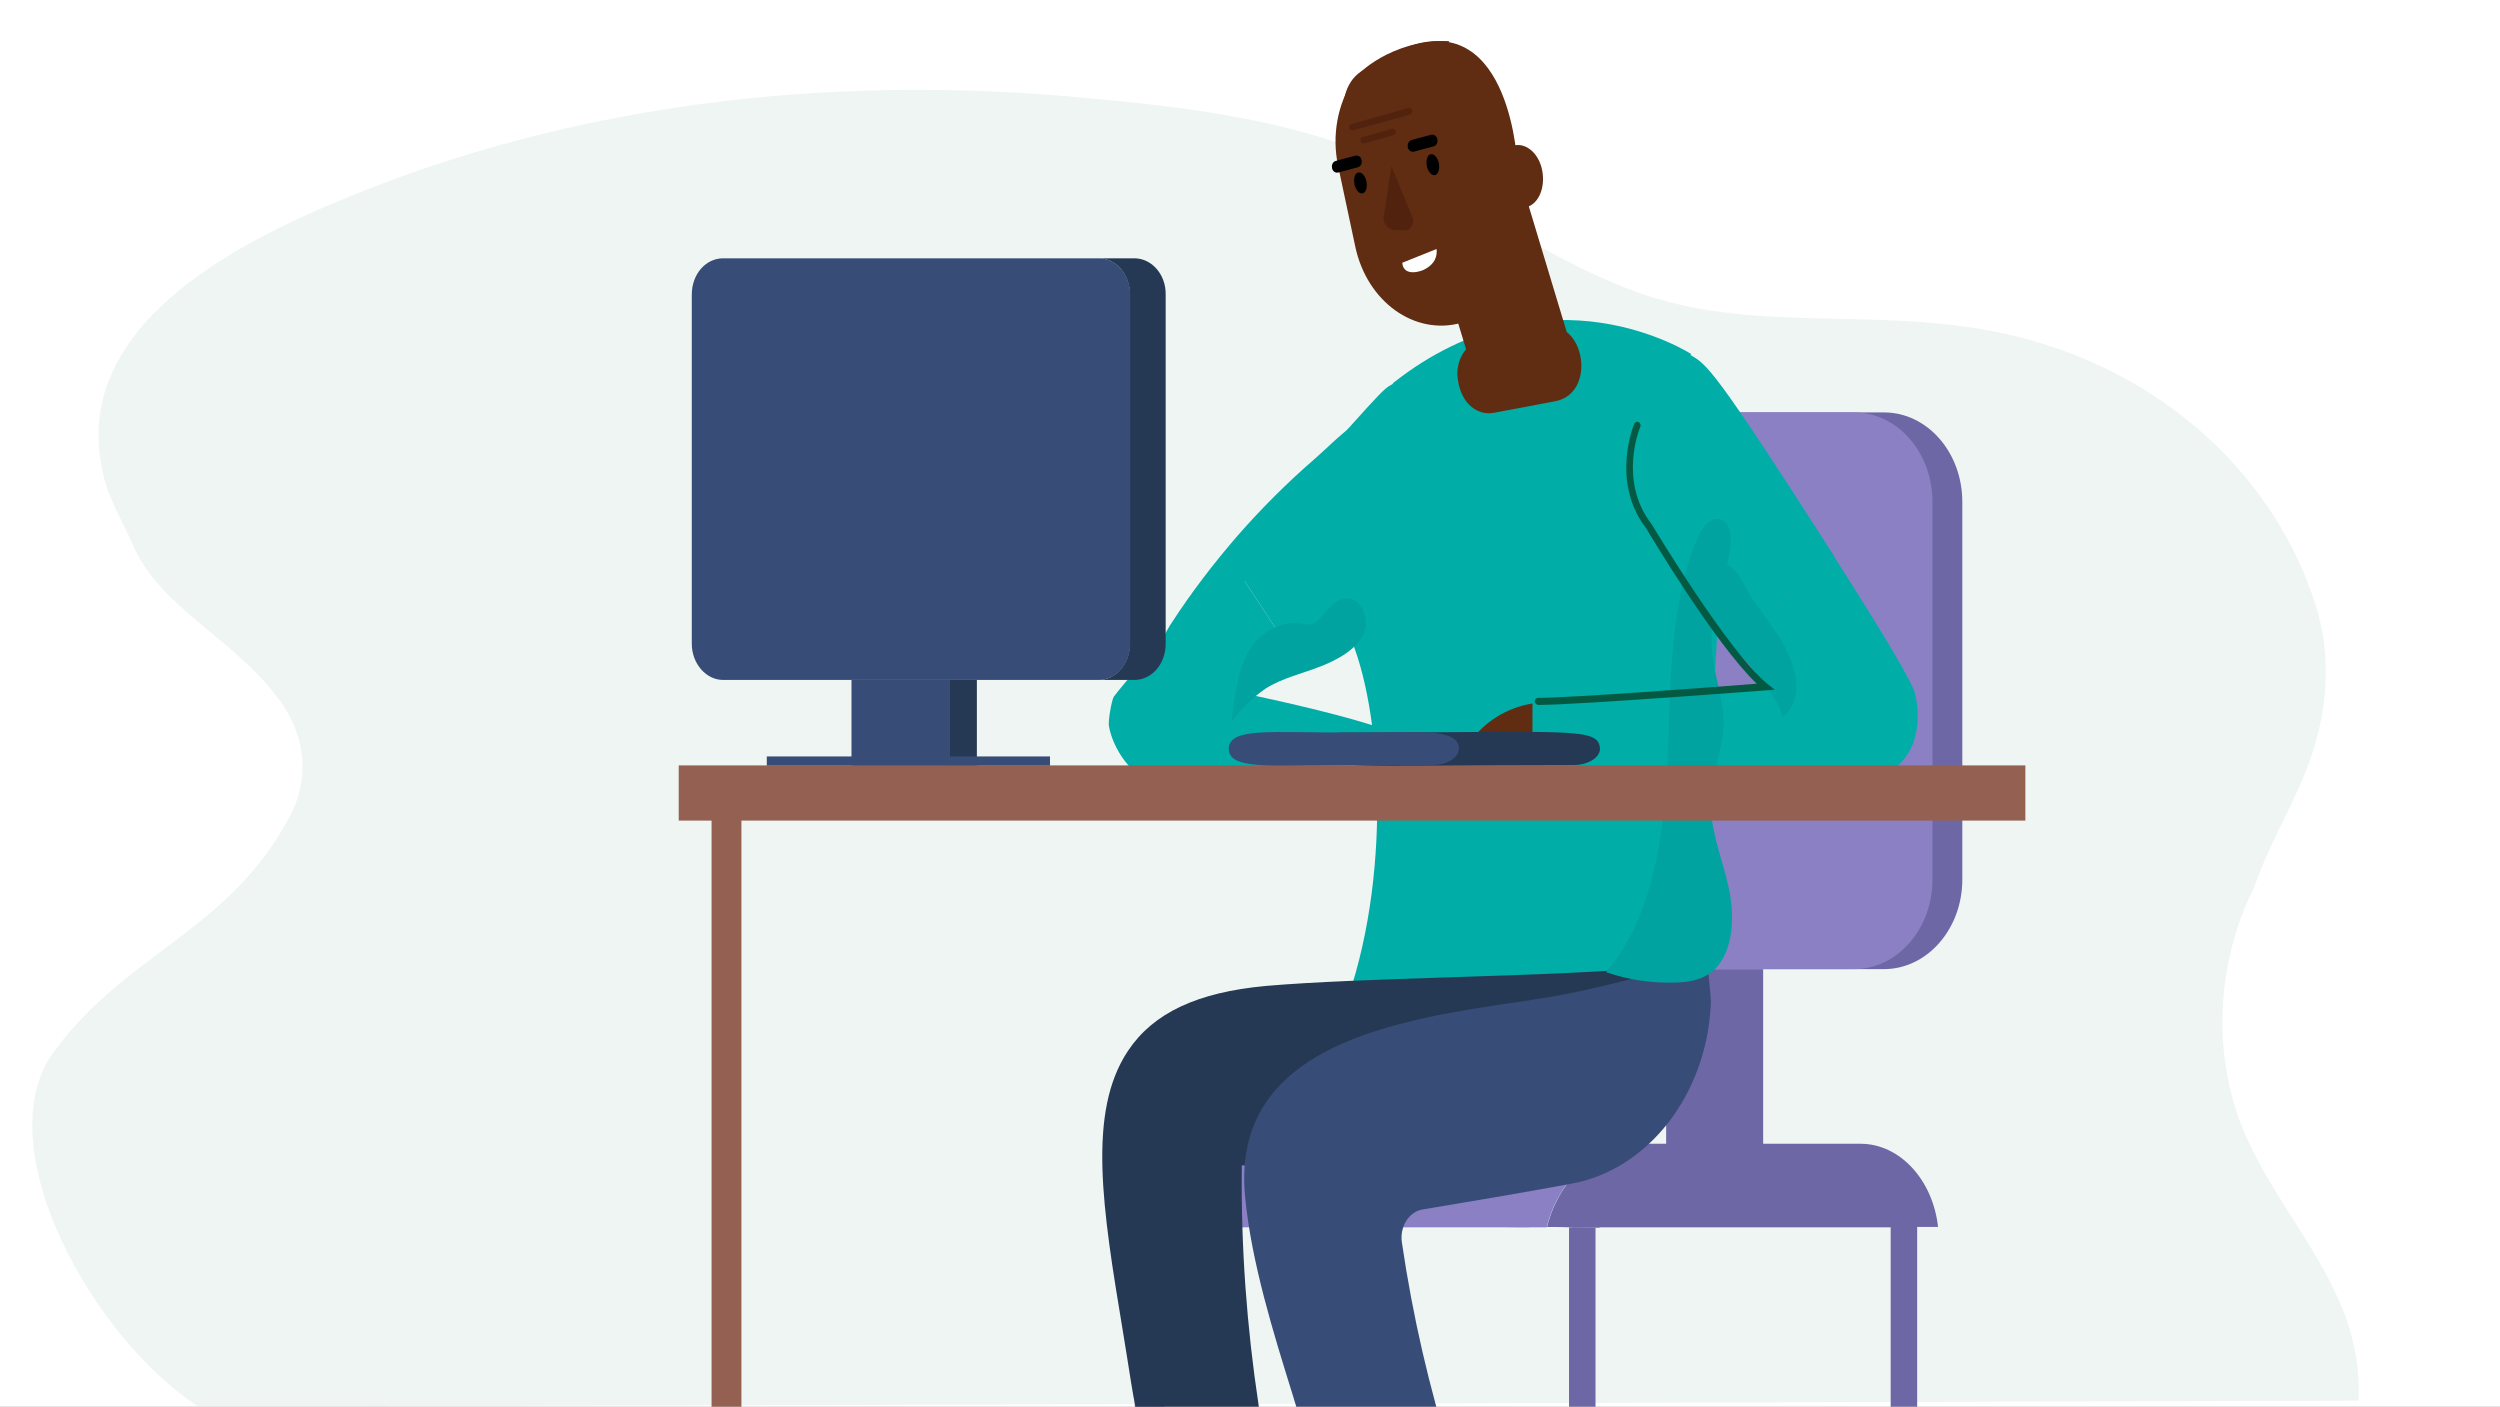 <?xml version="1.0" encoding="utf-8"?>
<!-- Generator: Adobe Illustrator 27.2.0, SVG Export Plug-In . SVG Version: 6.00 Build 0)  -->
<svg version="1.1" id="Layer_1" xmlns="http://www.w3.org/2000/svg" xmlns:xlink="http://www.w3.org/1999/xlink" x="0px" y="0px"
	 viewBox="0 0 670 377" style="enable-background:new 0 0 670 377;" xml:space="preserve">
<rect x="0" y="0" width="670" height="377" fill="#808080" stroke="none"/>
<style type="text/css">
	.st0{clip-path:url(#SVGID_00000145016106076111288660000005203494345648976779_);}
	.st1{fill:#FFFFFF;}
	.st2{opacity:0.54;}
	.st3{fill:#E2ECE9;}
	.st4{clip-path:url(#SVGID_00000155113391855041980600000006569431541592671389_);}
	.st5{fill:#6D67A6;}
	.st6{clip-path:url(#SVGID_00000166658147040679295550000016484860843918690220_);}
	.st7{fill:#8B80C4;}
	.st8{fill:#00ADA7;}
	.st9{fill:#263954;}
	.st10{fill:#374D78;}
	.st11{fill:#602C12;}
	.st12{fill:#51230E;}
	.st13{fill:#936052;}
	.st14{fill:#00A39F;}
	.st15{fill:#045943;}
</style>
<g>
	<defs>
		<rect id="SVGID_1_" width="670" height="377"/>
	</defs>
	<clipPath id="SVGID_00000174575363191828529210000018340967888241482635_">
		<use xlink:href="#SVGID_1_"  style="overflow:visible;"/>
	</clipPath>
	<g id="Getting_advice_page_top" style="clip-path:url(#SVGID_00000174575363191828529210000018340967888241482635_);">
		<rect class="st1" width="670" height="377"/>
		<g id="img" transform="translate(51.228 -41.272)">
			<g id="Group_2177" transform="translate(-42.556 123.367)" class="st2">
				<path id="Path_9645" class="st3" d="M619.8,270.4c-6.3-16.8-18.8-30.9-26.2-47.2c-8.5-18.8-8.7-40.4-1.6-59.6
					c1-2.7,2.2-5.4,3.5-8c3.1-9.2,8.1-18,12-26.8c7.2-15.7,9.6-33.1,4.2-49.4c-12-37-45.1-65.1-87.2-72.9
					C492,0.4,460.7,7.1,430.6-3.6C409-11.4,391.6-23.8,371.1-35c-29.5-15.1-61.9-18.5-93.8-21.3C211.2-61.9,145.1-54,84.9-29.4
					C53.1-16.5,10.4,6,18.8,44.1c1.2,6.7,4.8,12.3,7.8,19.1c7.2,17.4,26.5,25.2,38.5,40.9c7.8,9.5,9.6,21.3,4.2,32
					C52.8,168,24.1,173.3,4.8,201.2c-16.2,25.2,11.3,75.2,39.7,93.7l578.9-1.6C623.8,285.5,622.5,277.7,619.8,270.4"/>
			</g>
			<g id="Group_2178">
				<g>
					<defs>
						<rect id="SVGID_00000178919464402801982630000006042344434573962147_" x="0" y="0" width="618.8" height="418.3"/>
					</defs>
					<clipPath id="SVGID_00000025410202680138706500000011265738067428608657_">
						<use xlink:href="#SVGID_00000178919464402801982630000006042344434573962147_"  style="overflow:visible;"/>
					</clipPath>
					<g id="Group_2021" style="clip-path:url(#SVGID_00000025410202680138706500000011265738067428608657_);">
						<rect id="Rectangle_1662" x="395.3" y="301" class="st5" width="26" height="52.1"/>
						<g id="Group_2020" transform="translate(88.972 81.298)">
							<g>
								<defs>
									<rect id="SVGID_00000060747820644496331230000009110252667971404431_" x="0" y="-58" width="402.6" height="395"/>
								</defs>
								<clipPath id="SVGID_00000049925287373595909120000013322632439881926570_">
									<use xlink:href="#SVGID_00000060747820644496331230000009110252667971404431_"  style="overflow:visible;"/>
								</clipPath>
								<g id="Group_2019" style="clip-path:url(#SVGID_00000049925287373595909120000013322632439881926570_);">
									<path id="Path_9646" class="st5" d="M310.8,219.7h53.9c11.6,0,21-10.8,21-24V94.5c0-13.3-9.4-24-21-24h-53.9
										c-11.6,0-21,10.8-21,24v101.1C289.8,208.9,299.2,219.7,310.8,219.7"/>
									<path id="Path_9647" class="st7" d="M302.8,219.7h53.9c11.6,0,21-10.8,21-24V94.5c0-13.3-9.4-24-21-24h-53.9
										c-11.6,0-21,10.8-21,24v101.1C281.9,208.9,291.2,219.7,302.8,219.7"/>
									<path id="Path_9648" class="st8" d="M312.8,55.1c0.1-0.1,0.2-0.1,0.3-0.2c0,0-38.2-25-79.8,7.6c-0.1,0.1-0.2,0.2-0.3,0.4
										c-2.9,1.7-1-0.5-43.2,47.4l17.5,26.6c4.1-2.8,8.7-5.9,13-9c9.6,18.2,12.9,64.1,0.7,99.6l92-0.2c0.2-1.1,0.5-1.9,0.9-2
										c2.2-38.1,4.8-69.6,6.6-104.5c1.8,2.4,3.7,4.8,5.7,7.4c0.2,0.3,0.5,0.7,0.8,1.2l24.4-20.3C319,58.4,317.2,57.6,312.8,55.1"
										/>
									<path id="Path_9649" class="st5" d="M287.4,430.7h-7.1V288.9l7.1,0.1V430.7z"/>
									<path id="Path_9650" class="st7" d="M171.2,266.6H300c-12.2,0-22.5,9.4-25.7,22.3h-4.1c0,0.1-7.1,0-7.1,0
										c0,0-91.2,0-91.2,0v141.8h-8V288.9c-6.6,0-10.3-8.9-6.1-14.7C161.3,269.5,166,266.6,171.2,266.6"/>
									<path id="Path_9651" class="st5" d="M288.4,289h-7.1c0-0.2-6.9-0.2-6.9-0.2c3.2-12.8,13.4-22.3,25.7-22.3h58.3
										c10.6,0,19.4,9.7,20.8,22.3h-5.6v141.8h-7.1V288.9h-78V289z"/>
									<path id="Path_9652" class="st9" d="M162.1,241.6c6.8-10.2,18.6-15.7,37-17.4c12.7-1.1,30.3-1.7,48.9-2.3
										c21.4-0.7,43.6-1.4,58.3-3c1.5-0.2,5.4-0.6,6.9,2.9c1.6,3.6-0.9,6.9-4.4,11.3c-2.6,3.4-6.5,8.5-6.6,11.7l0,2.7l-2.2,0.9
										c-3.1,1.3-6.1,2.8-9.2,4.4c-14.1,7.3-17.2,9.1-19.5,15.6l-0.8,2.3l-2.2,0.1c-22.2,1.2-54.7,1.4-70.3,1.5
										c-2.1,0-3.9,0-5.4,0c-0.5,44.1,6.4,85.1,18.3,126.1c1.5,5.2-1.8,10.5-6.5,10.5h-13.1c-3-0.1-5.6-2.2-6.4-5.1
										c-1.1-3.3-2.5-7.3-5.5-15.9c-6.7-19.1-13.6-38.9-16.5-57.6c-0.7-4.7-1.5-9.2-2.2-13.7C155.3,284,151.1,258.1,162.1,241.6"
										/>
									<path id="Path_9653" class="st10" d="M267.4,228.4l4.5-0.7c11.4-1.7,23.6-4.9,35.5-8.1l9.8-2.6l0.5,4.3
										c0.3,2.9,0.7,6.6,0.6,7.8c-1.1,24.1-16.7,44.3-37.3,48.1c-14.7,2.7-29,5.1-39.9,6.9c-3.7,0.6-6.2,4.6-5.6,8.8
										c5.9,40.3,17.8,75.4,33.2,109.6c1.3,2.9-0.5,6.5-3.4,6.5h-18.8c-4.8-0.1-9.1-2.9-11.1-7.2l-2-3.8
										c-18.2-34.8-20.3-41.8-25.5-58.7l-1.6-5.3c-5.2-16.7-11.1-35.6-12.8-53.1C189.4,239.8,234.5,233.2,267.4,228.4"/>
									<path id="Path_9654" class="st8" d="M158.3,146.7c1.7-2.5,16.1-19,31.5-36.4l17.5,26.6c-7.6,5.1-13.6,9-13.6,9
										c22.4,4.8,64.3,14.5,42.4,19.9c-6.1,1.5-66.7,2.8-67.5,2.8c-5.2,0.2-10.6-8.1-11.6-14C156.7,153.5,157.7,147.6,158.3,146.7
										"/>
									<rect id="Rectangle_1663" x="114.4" y="142.2" class="st9" width="7.2" height="23.1"/>
									<rect id="Rectangle_1664" x="88" y="142.2" class="st10" width="26.4" height="23.1"/>
									<rect id="Rectangle_1665" x="65.3" y="162.7" class="st10" width="75.9" height="2.5"/>
									<path id="Path_9655" class="st8" d="M368.2,165.3c-0.1,0-0.3,0-0.5,0.1h-87.1c-5.6-0.4-22.2-17,0.4-17.9
										c11.6-0.5,40.7-2.6,56.5-2.9c-3.3-4.7-8.3-12-10.6-15.2l24.4-20.3c11.6,18.1,21.7,34.7,21.7,36.9
										C373.1,145.8,376.4,158.5,368.2,165.3"/>
									<path id="Path_9656" class="st11" d="M260.2,70.6l16.4-3.1c11.2-2.1,8-21.9-2.8-19.9l-16.4,3.1c-4.5,0.9-7.7,5.8-6.9,11
										C251.5,68.6,256.1,71.4,260.2,70.6"/>
									<path id="Path_9657" class="st11" d="M231.4-1.4l23.2-6.3c1.1-0.4,1.7-1.6,1.4-2.7l-2.9-14.2c-0.3-2.1-2.2-3.6-4.3-3.3
										c-0.1,0-0.2,0-0.3,0L227.1-22c-5,1.3-8.1,7.1-6.9,12.8S226.4,0,231.4-1.4"/>
									<path id="Path_9658" class="st11" d="M265.4-1c3.3-0.9,6.8,2,7.7,6.6s-0.9,9-4.2,9.9c-3.3,0.9-6.8-2-7.7-6.6
										S262.1-0.1,265.4-1"/>
									<path id="Path_9659" class="st11" d="M222.7-19c-4.5,6.9-6,15.3-4.3,23.4L223,26c3.1,14.8,15.9,24,28.4,20.5
										c12.5-3.5,20.2-18.4,17-33.2L264-7.5L222.7-19z"/>
									<path id="Path_9660" class="st11" d="M277.7,57.8l-16.9,6.7c-2,0.9-4.4,0-5.3-2c-0.1-0.1-0.1-0.3-0.2-0.4l-12.8-42.1
										c-0.6-2.4,0.7-4.9,3-5.8l16.9-6.7c2-0.9,4.4,0,5.3,2c0.1,0.1,0.1,0.3,0.2,0.4L280.6,52C281.2,54.4,280,56.9,277.7,57.8"/>
									<path id="Path_9661" class="st1" d="M244.8,26.7c0.2,1.7-0.2,4.1-3.7,5.7c0,0-5.1,2.1-5.5-2L244.8,26.7z"/>
									<path id="Path_9662" d="M238.1-2.5l5.2-1.4c0.8-0.2,1.5,0.3,1.7,1.1c0,0,0,0.1,0,0.1c0.2,0.8-0.2,1.7-1,1.9l-5.2,1.4
										c-0.8,0.2-1.5-0.3-1.7-1.1c0,0,0-0.1,0-0.1C236.9-1.3,237.3-2.2,238.1-2.5"/>
									<path id="Path_9663" d="M217.8,3.1l5.2-1.4c0.8-0.2,1.5,0.3,1.7,1.1c0,0,0,0.1,0,0.1c0.2,0.8-0.2,1.7-1,1.9l-5.2,1.4
										c-0.8,0.2-1.5-0.3-1.7-1.1c0,0,0-0.1,0-0.1C216.6,4.2,217,3.3,217.8,3.1"/>
									<path id="Path_9664" d="M222.8,9.4c0.3,1.5,1.3,2.6,2.2,2.4s1.3-1.7,1-3.2s-1.3-2.6-2.2-2.4S222.5,7.8,222.8,9.4"/>
									<path id="Path_9665" d="M242.2,4.5c0.3,1.5,1.3,2.6,2.2,2.4s1.3-1.7,1-3.2s-1.3-2.6-2.2-2.4S241.9,3,242.2,4.5"/>
									<path id="Path_9666" class="st11" d="M223.4-19.7c0,0,8.8-9.8,24.8-9.3l-4.6,7.2L223.4-19.7z"/>
									<path id="Path_9667" class="st12" d="M225.4-1.6l7.9-2.2c0.4-0.2,0.7-0.6,0.6-1c-0.1-0.4-0.4-0.7-0.9-0.7c0,0,0,0-0.1,0
										L225-3.3c-0.4,0.2-0.7,0.6-0.6,1C224.5-1.8,224.9-1.5,225.4-1.6C225.3-1.6,225.3-1.6,225.4-1.6"/>
									<path id="Path_9668" class="st12" d="M222.4-5.1l15.3-4.2c0.4-0.2,0.7-0.6,0.6-1.1c-0.1-0.4-0.4-0.7-0.9-0.7c0,0,0,0-0.1,0
										L222-6.8c-0.4,0.2-0.7,0.6-0.6,1C221.5-5.4,221.9-5.1,222.4-5.1C222.3-5.1,222.3-5.1,222.4-5.1"/>
									<path id="Path_9669" class="st12" d="M230.7,17.7l2-13.2l5.6,13.6c0.7,1.7-0.4,3.7-2.1,3.6l-2.9-0.1
										c-1.7-0.2-2.9-1.8-2.7-3.6C230.6,17.8,230.7,17.8,230.7,17.7"/>
									<path id="Path_9670" class="st11" d="M266.5,4.5c0,0-1.6-41.9-29.5-32l4,13.6L266.5,4.5z"/>
									<path id="Path_9671" class="st13" d="M412.7,430.6c2.2,0,4-2.1,4-4.6V174.3c0-2.5-1.8-4.6-4-4.6c-2.2,0-4,2.1-4,4.6V426
										C408.7,428.6,410.5,430.6,412.7,430.6"/>
									<path id="Path_9672" class="st13" d="M54.5,430.6c2.2,0,4-2.1,4-4.6V174.3c0-2.5-1.8-4.6-4-4.6s-4,2.1-4,4.6V426
										C50.5,428.6,52.3,430.6,54.5,430.6"/>
									<path id="Path_9673" class="st14" d="M213.9,138.5c-5,2-10.3,3.1-14.9,6c-3.5,2.4-6.5,5.4-9.1,8.8c0.3-3.5,0.8-7,1.6-10.5
										c0.5-2.7,1.5-5.4,2.7-7.9c3-5.5,9-8.7,14.6-7.8c1,0.3,2.1,0.3,3.1,0c0.6-0.3,1.1-0.8,1.5-1.3c2-2.3,4-5.1,6.9-5.4
										c4.2-0.4,6.4,4.8,5.2,8.7C223.9,134,217.7,137,213.9,138.5"/>
									<path id="Path_9674" class="st8" d="M159.2,152.4c1.8,0.2,3.4-1.2,4.7-2.5c7.9-8.1,14.2-18,21.8-26.5
										c14.7-16.4,34-26.9,47.5-44.5c1.7-2.3,3-6.6,0.5-7.6c-7.5-3-15.5,6.4-21.5,11.6c-7.4,6.4-14.3,13.3-20.7,20.6
										c-6.4,7.4-12.4,15.2-17.7,23.4C172,129.3,160.3,152.6,159.2,152.4"/>
									<path id="Path_9675" class="st9" d="M163.8,29.2h-9.6c4.7,0,8.4,4.3,8.4,9.7v93.6c0,5.4-3.8,9.7-8.4,9.7h9.6
										c4.7,0,8.4-4.3,8.4-9.7V38.9C172.3,33.6,168.5,29.2,163.8,29.2"/>
									<path id="Path_9676" class="st10" d="M162.7,132.5V38.9c0-5.4-3.8-9.7-8.4-9.7H53.6c-4.7,0-8.4,4.3-8.4,9.7v93.6
										c0,5.3,3.8,9.7,8.4,9.7h100.7C158.9,142.2,162.7,137.9,162.7,132.5"/>
									<path id="Path_9677" class="st14" d="M318.6,134.7c0.7,6.6,3.2,12.9,3.1,19.5c-0.2,6.5-3,12.6-3.4,19.2
										c-0.5,8.4,3,16.3,4.8,24.5s1.2,18.4-5,22.9c-2.7,1.9-6,2.4-9.2,2.5c-6.4,0.2-12.7-0.7-18.7-2.8
										c12.9-14.9,15.7-37.6,16.6-58.6c0.8-19.4,0.5-39.9,7.9-57.7c3.3-7.9,9.9-6.4,8.8,2.5C322.3,116.4,317.6,124.4,318.6,134.7"
										/>
									<path id="Path_9678" class="st14" d="M336.9,152.4c2.3-1.1,3.9-3.9,4.2-6.8c0.3-2.9-0.2-5.8-1.3-8.5
										c-2.3-6.1-6.4-10.9-10-16c-1.9-2.6-5.1-11.3-8.8-9.6c-2.8,1.3-3.2,7.9-2.9,10.7c0.5,6.1,4.9,10.1,8.7,14
										C327.8,137,339.6,151.1,336.9,152.4"/>
									<path id="Path_9679" class="st15" d="M272,148.9c10.5,0,60.5-3.9,61-3.9l2.4-0.2l-2-1.6c-10.6-8.7-30.8-42.5-31-42.8
										c-9-11.6-3.1-25.9-3-26c0.2-0.5,0-1-0.4-1.3c-0.4-0.2-0.9-0.1-1.1,0.3c0,0,0,0.1-0.1,0.1c-0.1,0.2-6.5,15.6,3.2,28.1
										c0.7,1.2,18.4,30.9,29.6,41.6c-9.9,0.8-49.5,3.8-58.7,3.8c-0.5,0.1-0.9,0.6-0.8,1.2C271.3,148.5,271.6,148.8,272,148.9"/>
									<rect id="Rectangle_1666" x="41.7" y="165.1" class="st13" width="379.8" height="14.8"/>
									<path id="Path_9680" class="st11" d="M270.5,148.5V165h-20.3C250.1,165,255.1,151.1,270.5,148.5"/>
									<path id="Path_9681" class="st9" d="M212.5,160.6c0.1,6,7,4.4,69,4.4c3.9,0,7-1.9,7.1-4.3c-0.3-6-7.5-4.4-69-4.4
										C215.8,156.3,212.6,158.2,212.5,160.6"/>
									<path id="Path_9682" class="st10" d="M189.1,160.6c0.3-5.7,10.8-4.3,32.4-4.3c18.3,0,29.1-1.4,29.3,4.3
										c-0.1,2.5-3.2,4.4-7.1,4.4h-24.3C200,165,189.2,166.4,189.1,160.6C189.1,160.6,189.1,160.7,189.1,160.6"/>
								</g>
							</g>
						</g>
					</g>
				</g>
			</g>
		</g>
	</g>
</g>
</svg>
